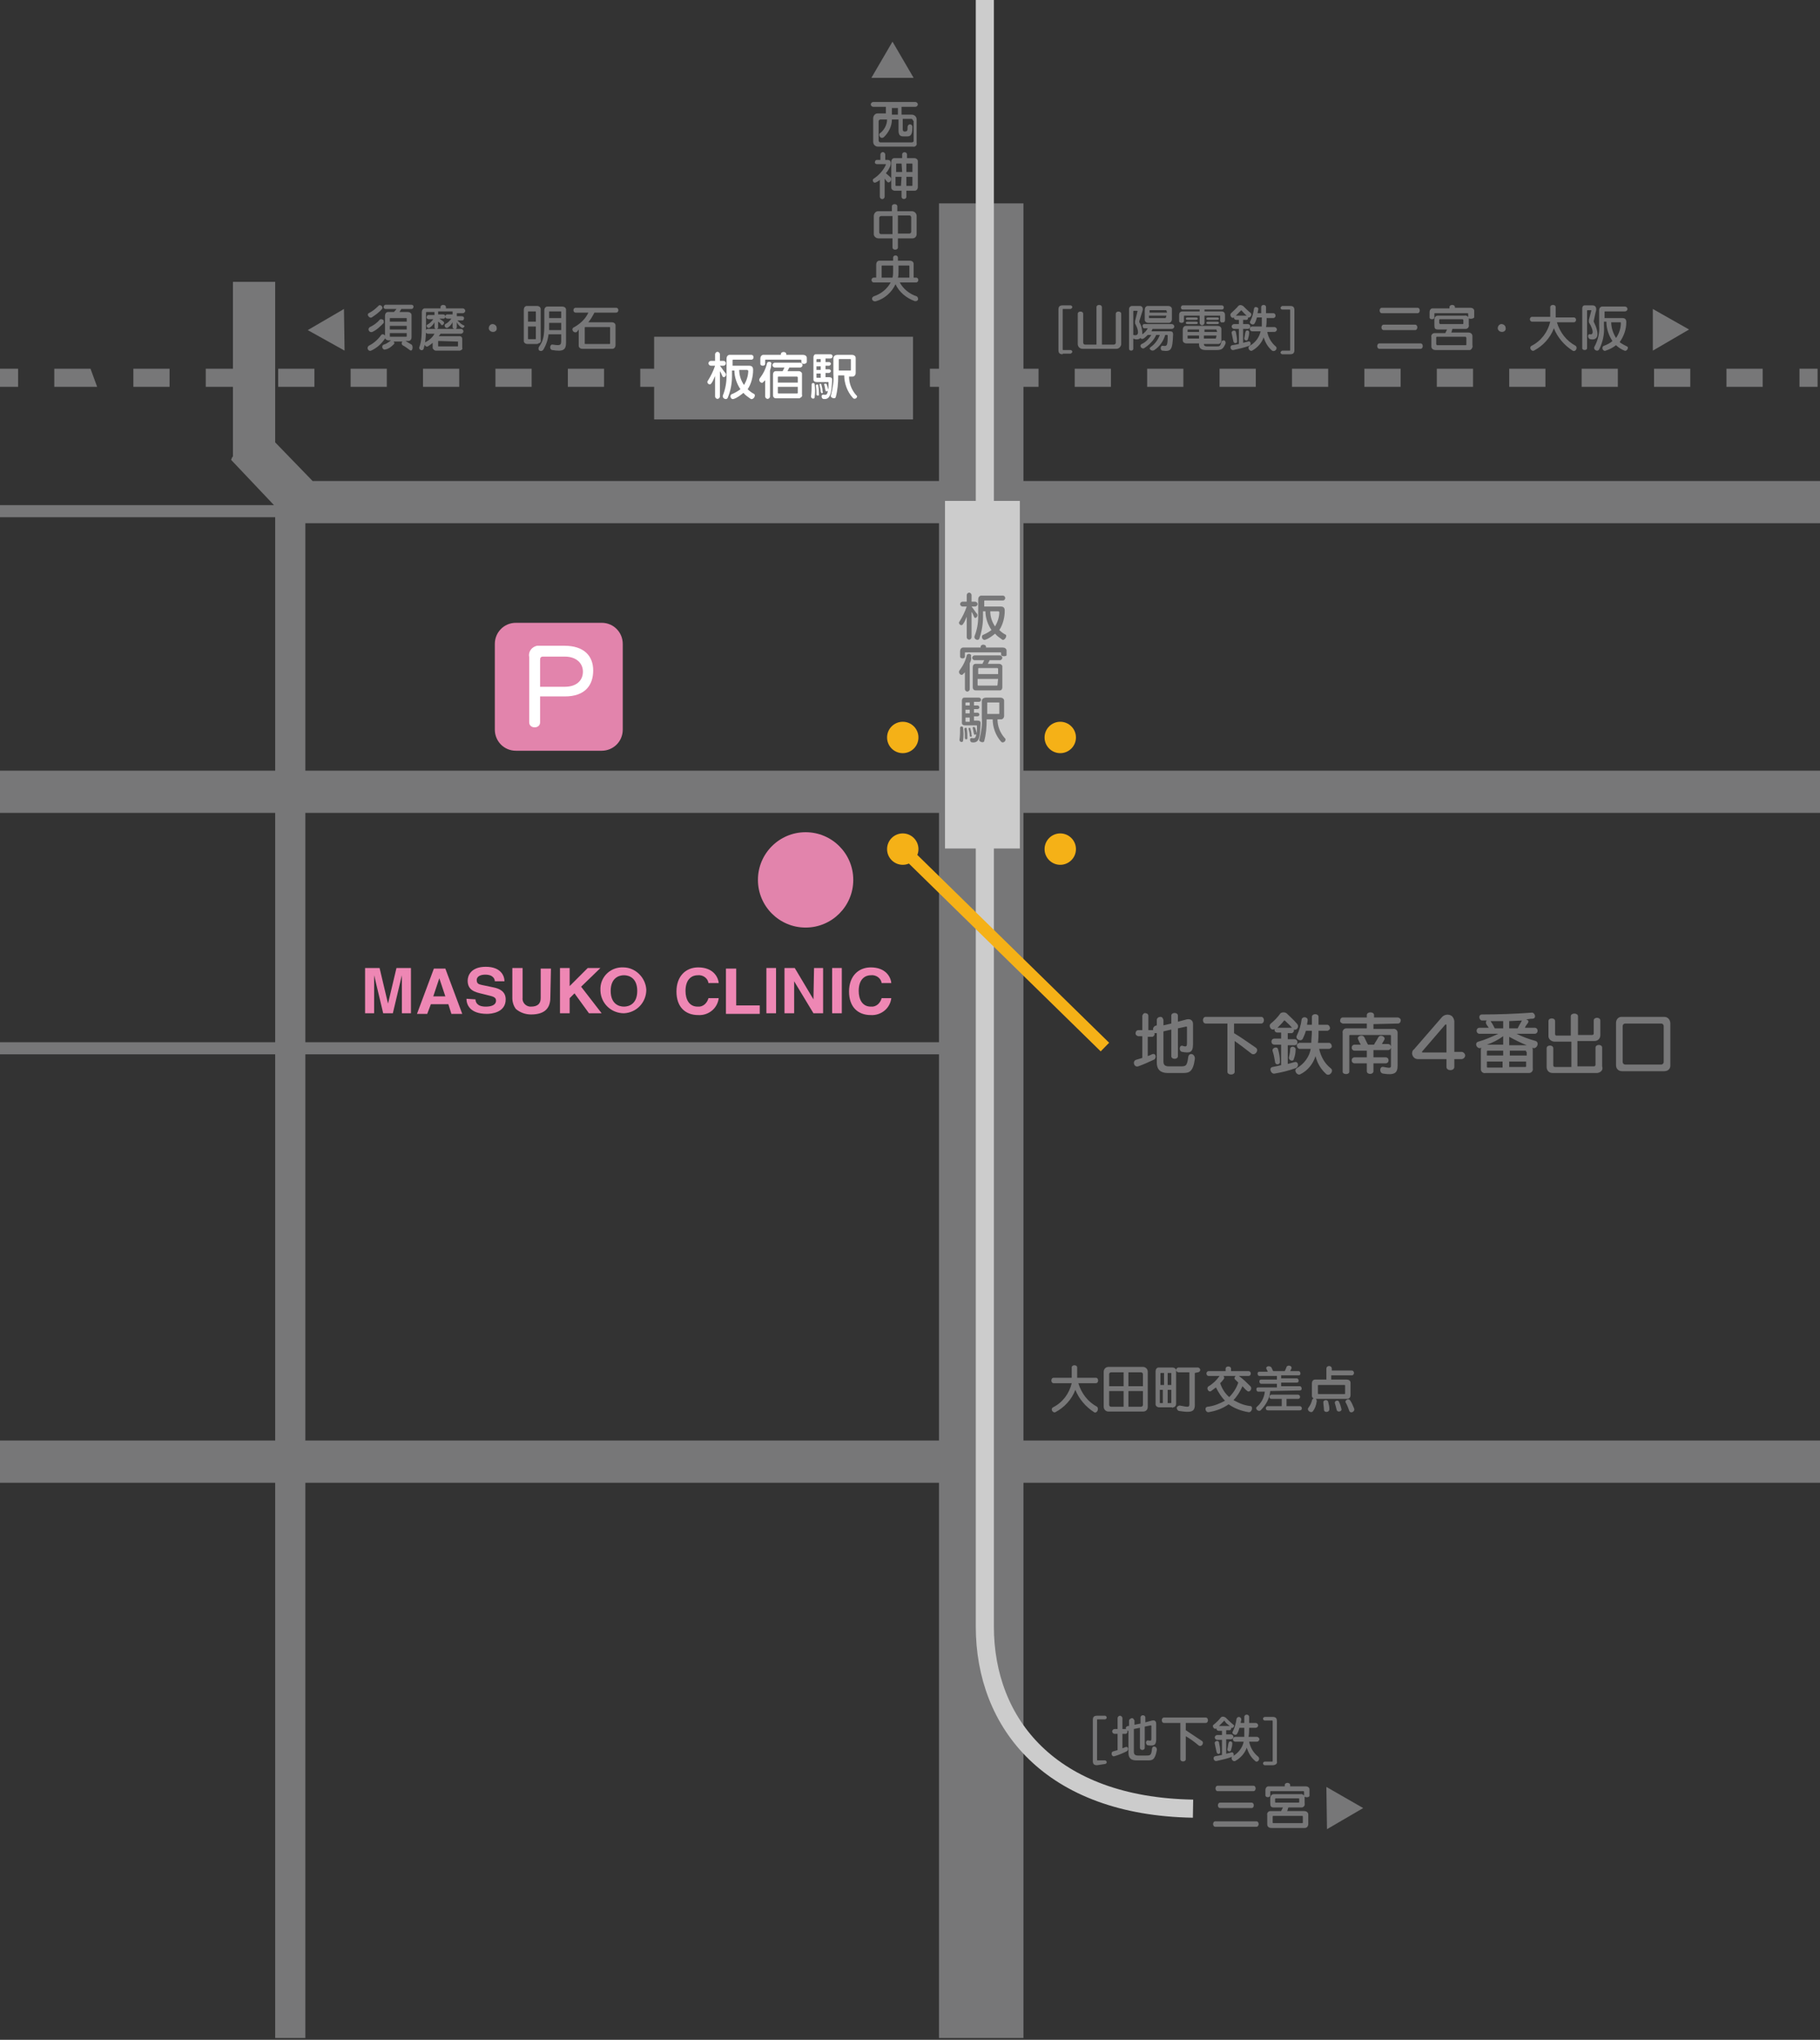 <?xml version="1.0" encoding="utf-8"?>
<!-- Generator: Adobe Illustrator 20.1.0, SVG Export Plug-In . SVG Version: 6.00 Build 0)  -->
<svg version="1.1" id="レイヤー_1" xmlns="http://www.w3.org/2000/svg" xmlns:xlink="http://www.w3.org/1999/xlink" x="0px"
	 y="0px" width="301.6px" height="338px" viewBox="0 0 301.6 338" style="enable-background:new 0 0 301.6 338;"
	 xml:space="preserve">
<rect x="0" y="0" width="301.6" height="338" fill="#333333" stroke="none"/>
<style type="text/css">
	.st0{fill:#777778;}
	.st1{fill:none;stroke:#CCCCCC;stroke-width:3;stroke-miterlimit:10;}
	.st2{fill:#CCCCCC;}
	.st3{fill:#EE87B4;}
	.st4{fill:#E284AC;}
	.st5{fill:#F5B117;}
	.st6{fill:none;stroke:#F5B117;stroke-width:2;stroke-miterlimit:10;}
	.st7{fill:#FFFFFF;}
</style>
<title>アートボード 2</title>
<path class="st0" d="M301.6,86.7v-7h-132v-46h-14v46H51.8l-6.2-6.4V46.7h-7v29h-0.1l-0.2,0.5l7.1,7.5H-0.4v2h46v42h-46v7h46v38h-46
	v2h46v64h-46v7h46v92h5v-92h105v92h14v-92h132v-7h-132v-104h132v-7h-132v-41L301.6,86.7z M50.6,238.7v-64h105v64H50.6z M155.6,172.7
	h-105v-38h105V172.7z M155.6,127.7h-105v-41h105V127.7z"/>
<rect y="61.1" class="st0" width="3" height="3"/>
<path class="st0" d="M292.1,64.1h-6v-3h6V64.1z M280.1,64.1h-6v-3h6V64.1z M268.1,64.1h-6v-3h6V64.1z M256.1,64.1h-6v-3h6V64.1z
	 M244.1,64.1h-6v-3h6V64.1z M232.1,64.1h-6v-3h6V64.1z M220.1,64.1h-6v-3h6V64.1z M208.1,64.1h-6v-3h6V64.1z M196.1,64.1h-6v-3h6
	V64.1z M184.1,64.1h-6v-3h6V64.1z M172.1,64.1h-6v-3h6V64.1z M160.1,64.1h-6v-3h6V64.1z M148.1,64.1h-6v-3h6V64.1z M136.1,64.1h-6
	v-3h6V64.1z M124.1,64.1h-6v-3h6V64.1z M112.1,64.1h-6v-3h6V64.1z M100.1,64.1h-6v-3h6V64.1z M88.1,64.1h-6v-3h6V64.1z M76.1,64.1
	h-6v-3h6V64.1z M64.1,64.1h-6v-3h6V64.1z M52.1,64.1h-6v-3h6V64.1z M40.1,64.1h-6v-3h6V64.1z M28.1,64.1h-6v-3h6V64.1z M16.1,64.1H9
	v-3h6L16.1,64.1z"/>
<rect x="298.2" y="61.1" class="st0" width="3" height="3"/>
<path class="st1" d="M163.2,0v269.5c0,16.1,10.9,29.8,34.5,30.2"/>
<rect x="156.6" y="83" class="st2" width="12.4" height="57.6"/>
<rect x="108.4" y="55.8" class="st0" width="42.9" height="13.7"/>
<path class="st0" d="M61.5,58.1c-0.5,0.2-0.8-0.5-0.4-0.8c0.8-0.4,1.5-1,2-1.7c0.3-0.5,1,0,0.7,0.5C63.2,57,62.4,57.7,61.5,58.1z
	 M61.6,52.6c-0.4,0.2-0.9-0.5-0.5-0.7c0.6-0.3,1.1-0.7,1.6-1.2c0.3-0.4,0.9,0.2,0.6,0.5C62.8,51.8,62.2,52.2,61.6,52.6z M61.7,55
	c-0.5,0.2-0.9-0.5-0.4-0.8c0.6-0.3,1.2-0.7,1.6-1.2c0.2-0.2,0.4-0.1,0.6,0c0.1,0.1,0.1,0.3,0.1,0.5C63,54.1,62.4,54.7,61.7,55z
	 M67.9,58c-0.4-0.3-0.8-0.6-1.2-0.8c-0.1-0.1-0.2-0.3-0.1-0.5c0,0,0,0,0.1-0.1h-1.5c0.2,0.1,0.2,0.4,0,0.5c0,0,0,0,0,0
	c-0.4,0.4-0.8,0.7-1.3,0.8c-0.5,0.2-0.8-0.6-0.3-0.8c0.4-0.1,0.8-0.4,1.2-0.7h-0.4c-0.3,0-0.6-0.2-0.6-0.5c0,0,0-0.1,0-0.2v-3.4
	c0-0.3,0.2-0.6,0.5-0.6c0,0,0.1,0,0.2,0h0.8c0.1-0.2,0.3-0.3,0.4-0.5h-1.8c-0.2,0-0.4-0.2-0.3-0.4c0-0.2,0.2-0.3,0.3-0.3h4.3
	c0.2,0,0.4,0.2,0.3,0.4c0,0.2-0.2,0.3-0.3,0.3h-1.7c-0.1,0.2-0.2,0.3-0.3,0.5h1.4c0.3,0,0.6,0.2,0.6,0.5c0,0,0,0.1,0,0.2v3.5
	c0,0.3-0.2,0.6-0.5,0.6c0,0-0.1,0-0.2,0h-0.3c0.3,0.2,0.7,0.4,1,0.6S68.4,58.4,67.9,58L67.9,58z M67.4,52.8c0-0.1,0-0.1-0.1-0.1
	c0,0,0,0,0,0h-2.6c-0.1,0-0.1,0-0.1,0.1c0,0,0,0,0,0v0.5h2.8V52.8z M67.4,54h-2.8v0.6h2.8L67.4,54z M67.4,55.2h-2.8v0.5
	c0,0.1,0,0.1,0.1,0.1c0,0,0,0,0,0h2.6c0.1,0,0.1,0,0.1-0.1c0,0,0,0,0,0L67.4,55.2z"/>
<path class="st0" d="M76.5,54.3c-0.3-0.2-0.6-0.5-0.8-0.9v0.8c0,0.2-0.1,0.3-0.3,0.3S75,54.4,75,54.2v-0.8c-0.2,0.4-0.5,0.7-0.8,0.9
	c-0.4,0.2-0.7-0.4-0.4-0.6c0.4-0.2,0.7-0.5,1-0.9h-0.6c-0.2,0-0.4-0.1-0.4-0.3s0.1-0.4,0.3-0.4c0,0,0.1,0,0.1,0H75v-0.5h-2.4v0.5
	h0.8c0.2,0,0.4,0.1,0.4,0.3s-0.1,0.4-0.3,0.4c0,0-0.1,0-0.1,0h-0.6c0.3,0.2,0.5,0.3,0.7,0.5c0.3,0.2-0.2,0.8-0.4,0.5
	c-0.1-0.2-0.3-0.4-0.5-0.5v0.9c0,0.2-0.1,0.3-0.3,0.3s-0.3-0.1-0.3-0.3l0,0v-0.8c-0.2,0.4-0.5,0.7-0.8,0.9c-0.3,0.2-0.7-0.3-0.4-0.5
	c0.4-0.2,0.7-0.5,1-0.9h-0.7c-0.2,0-0.4-0.1-0.4-0.3s0.1-0.4,0.3-0.4c0,0,0.1,0,0.1,0H72v-0.5h-1.3c-0.1,0-0.1,0-0.1,0.1
	c0,0,0,0,0,0v0.8c0,2.9,0,3.8-0.4,5.2c-0.2,0.5-0.9,0.1-0.7-0.3c0.4-1.1,0.4-2,0.4-4.8v-1c0-0.3,0.2-0.6,0.5-0.6c0,0,0.1,0,0.2,0H73
	v-0.2c0-0.5,0.9-0.5,0.9,0v0.2h2.8c0.2,0,0.4,0.2,0.4,0.4c0,0.2-0.2,0.4-0.4,0.4l0,0h-1v0.5h0.8c0.2,0,0.4,0.1,0.4,0.3
	s-0.1,0.4-0.3,0.4c0,0-0.1,0-0.1,0h-0.7c0.3,0.3,0.6,0.6,1,0.8C77.2,53.9,76.8,54.5,76.5,54.3z M76.2,58.1h-4
	c-0.2,0-0.4-0.2-0.5-0.4c0,0,0,0,0-0.1v-0.8c-0.2,0.2-0.5,0.4-0.8,0.6c-0.4,0.2-0.8-0.5-0.4-0.7c0.6-0.3,1.2-0.8,1.5-1.4h-1.1
	c-0.2,0-0.4-0.2-0.4-0.4s0.2-0.4,0.4-0.4l0,0h5.5c0.2,0,0.4,0.2,0.4,0.4s-0.2,0.4-0.4,0.4H73c-0.1,0.2-0.2,0.3-0.3,0.4h3.5
	c0.2,0,0.4,0.2,0.4,0.4c0,0,0,0,0,0v1.5C76.7,57.9,76.5,58,76.2,58.1C76.3,58.1,76.3,58.1,76.2,58.1z M75.9,56.6
	C75.9,56.5,75.9,56.5,75.9,56.6l-3.2-0.1c-0.1,0-0.1,0-0.1,0.1v0.7c0,0.1,0,0.1,0.1,0.1h3.1c0.1,0,0.1,0,0.1-0.1V56.6z"/>
<path class="st0" d="M81.7,55c-0.4,0-0.7-0.3-0.7-0.6c0-0.4,0.3-0.7,0.6-0.7c0.4,0,0.7,0.3,0.7,0.6c0,0,0,0,0,0
	C82.4,54.7,82.1,55,81.7,55z"/>
<path class="st0" d="M89,57h-1.6c-0.3,0-0.6-0.2-0.6-0.5c0,0,0-0.1,0-0.2v-5c0-0.3,0.2-0.6,0.5-0.6c0,0,0.1,0,0.2,0H89
	c0.3,0,0.6,0.2,0.6,0.5c0,0,0,0.1,0,0.2v4.9c0.1,0.3-0.1,0.6-0.4,0.6C89.1,57,89.1,57,89,57z M88.8,51.7c0-0.1,0-0.1-0.1-0.1
	c0,0,0,0,0,0h-1.1c-0.1,0-0.1,0-0.1,0.1c0,0,0,0,0,0v1.6h1.3L88.8,51.7z M88.8,54.1h-1.3v2c0,0.1,0,0.1,0.1,0.1c0,0,0,0,0,0h1.1
	c0.1,0,0.1,0,0.1-0.1c0,0,0,0,0,0L88.8,54.1z M91.5,58c-0.5-0.1-0.4-1,0.1-0.9c1.3,0.2,1.4,0.1,1.4-0.7v-1h-2.1
	c-0.1,0.9-0.4,1.8-0.9,2.6c-0.2,0.2-0.4,0.2-0.6,0.1c-0.2-0.1-0.2-0.4-0.1-0.6c0.8-1.1,0.9-1.9,0.9-3.9v-2.2c0-0.3,0.2-0.6,0.5-0.6
	c0,0,0.1,0,0.2,0h2.3c0.3,0,0.6,0.2,0.6,0.5c0,0,0,0.1,0,0.2v5.3C93.8,58,93.3,58.3,91.5,58z M93,53.5h-2v0.1c0,0.4,0,0.8,0,1.1h2
	V53.5z M93,51.7c0-0.1,0-0.1-0.1-0.1c0,0,0,0,0,0h-1.8c-0.1,0-0.1,0-0.1,0.1c0,0,0,0,0,0v1h2L93,51.7z"/>
<path class="st0" d="M98.5,51.8c-0.3,0.6-0.6,1.1-1,1.6h3.9c0.3,0,0.6,0.2,0.6,0.5c0,0,0,0.1,0,0.1v3.2c0,0.3-0.2,0.6-0.5,0.6
	c0,0-0.1,0-0.2,0h-4.8c-0.3,0-0.6-0.2-0.6-0.5c0,0,0-0.1,0-0.2v-2.5L95.6,55c-0.5,0.3-1-0.4-0.6-0.7c1.1-0.6,2-1.4,2.5-2.5h-2.1
	c-0.5,0-0.5-0.8,0-0.8h6.7c0.5,0,0.5,0.8,0,0.8L98.5,51.8z M101.1,54.3c0-0.1,0-0.1-0.1-0.1c0,0,0,0,0,0h-4c-0.1,0-0.1,0-0.1,0.1
	c0,0,0,0,0,0v2.6c0,0.1,0,0.1,0.1,0.1c0,0,0,0,0,0h4c0.1,0,0.1,0,0.1-0.1c0,0,0,0,0,0V54.3z"/>
<path class="st0" d="M151.3,24.3h-5.8c-0.4,0-0.8-0.3-0.8-0.8v-3.9c0-0.4,0.3-0.8,0.7-0.8c0,0,0,0,0,0h1.4c0-0.3,0-0.7,0-1.1h-2.1
	c-0.2,0-0.4-0.2-0.4-0.4c0-0.2,0.2-0.4,0.4-0.4h7c0.2,0,0.4,0.2,0.4,0.4c0,0.2-0.2,0.4-0.4,0.4l0,0h-2.3V19h1.7
	c0.4,0,0.8,0.3,0.8,0.8v3.9C152,24,151.7,24.4,151.3,24.3z M151.3,20c0-0.1-0.1-0.3-0.3-0.3l0,0h-1.4v1.7c0,0.3,0.1,0.4,0.3,0.4
	c0.5,0,0.5-0.2,0.5-0.8c0-0.2,0.2-0.4,0.4-0.4c0.2,0,0.4,0.2,0.4,0.4c0,0.9-0.1,1.6-0.8,1.6h-0.7c-0.6,0-0.8-0.3-0.8-1v-1.8h-1.1
	c0,1.1-0.5,2.1-1.3,2.9c-0.6,0.5-1-0.4-0.7-0.6c0.7-0.5,1.2-1.4,1.2-2.3h-1.1c-0.1,0-0.3,0.1-0.3,0.3c0,0,0,0,0,0v3.2
	c0,0.1,0.1,0.3,0.3,0.3l0,0h5.2c0.1,0,0.3-0.1,0.3-0.2c0,0,0,0,0,0V20z M148.8,17.9h-1c0,0.4,0,0.8,0,1.1h1V17.9z"/>
<path class="st0" d="M147,30.1c-0.2-0.2-0.3-0.4-0.4-0.5v3c0,0.2-0.2,0.4-0.4,0.4c-0.2,0-0.4-0.2-0.4-0.4v-2.8
	c-0.2,0.2-0.4,0.3-0.6,0.4c-0.2,0.1-0.4,0.1-0.5-0.1c-0.1-0.2-0.1-0.4,0.1-0.5l0,0c0.9-0.6,1.6-1.4,2-2.3c0,0,0-0.1,0-0.1h-1.5
	c-0.2,0-0.4-0.2-0.3-0.4c0-0.2,0.2-0.3,0.3-0.3h0.6v-0.9c0-0.2,0.2-0.4,0.4-0.4c0.2,0,0.4,0.2,0.4,0.4v0.9h0.4
	c0.6,0,0.6,0.6,0.4,1.1c-0.2,0.4-0.4,0.8-0.7,1.1l0.8,0.7C147.9,29.9,147.3,30.5,147,30.1z M151.4,31.6h-1.2v1c0,0.5-0.8,0.5-0.8,0
	v-1h-1.1c-0.3,0-0.6-0.2-0.6-0.5c0,0,0-0.1,0-0.2v-4.1c0-0.3,0.2-0.6,0.5-0.6c0,0,0.1,0,0.2,0h1.1v-0.6c0-0.5,0.8-0.5,0.8,0v0.6h1.2
	c0.3,0,0.6,0.2,0.6,0.5c0,0,0,0.1,0,0.2V31c0,0.3-0.2,0.6-0.5,0.6C151.5,31.6,151.4,31.6,151.4,31.6L151.4,31.6z M149.4,27.1h-0.8
	c-0.1,0-0.1,0-0.1,0.1c0,0,0,0,0,0v1.3h1L149.4,27.1z M149.4,29.3h-1v1.4c0,0.1,0,0.1,0.1,0.1c0,0,0,0,0,0h0.8L149.4,29.3z
	 M151.2,27.2c0-0.1,0-0.1-0.1-0.1c0,0,0,0,0,0h-0.9v1.4h1L151.2,27.2z M151.2,29.3h-1v1.5h0.9c0.1,0,0.1,0,0.1-0.1c0,0,0,0,0,0
	L151.2,29.3z"/>
<path class="st0" d="M151.2,39.5h-2.4v1.5c0,0.5-0.9,0.5-0.9,0v-1.5h-2.3c-0.4,0-0.8-0.3-0.8-0.7c0,0,0,0,0,0v-3
	c0-0.4,0.3-0.8,0.7-0.8c0,0,0,0,0,0h2.3v-0.8c0-0.5,0.9-0.5,0.9,0V35h2.4c0.4,0,0.8,0.3,0.8,0.8v3C151.9,39.2,151.6,39.5,151.2,39.5
	z M147.9,35.8H146c-0.1,0-0.3,0.1-0.3,0.3v0v2.4c0,0.1,0.1,0.3,0.3,0.3l0,0h1.9L147.9,35.8z M151,36c0-0.1-0.1-0.3-0.3-0.3l0,0h-1.9
	v3h1.9c0.1,0,0.3-0.1,0.3-0.3v0V36z"/>
<path class="st0" d="M151.6,49.9c-1.4-0.5-2.6-1.5-3.2-2.8c-0.6,1.3-1.8,2.4-3.2,2.8c-0.6,0.2-1-0.5-0.4-0.8
	c1.2-0.4,2.2-1.2,2.8-2.3h-2.8c-0.5,0-0.5-0.8,0-0.8h0.4v-2.2c0-0.3,0.2-0.6,0.5-0.6c0,0,0.1,0,0.2,0h2.1v-0.5c0-0.5,0.8-0.5,0.8,0
	v0.5h2c0.3,0,0.6,0.2,0.6,0.5c0,0,0,0.1,0,0.2V46h0.4c0.5,0,0.5,0.8,0,0.8h-2.7c0.6,1.1,1.6,1.9,2.8,2.3c0.2,0.1,0.3,0.4,0.2,0.6
	C152,49.9,151.8,49.9,151.6,49.9z M148,44h-1.8c-0.1,0-0.1,0-0.1,0.1c0,0,0,0,0,0V46h1.8c0.1-0.4,0.1-0.8,0.1-1.1V44z M150.7,44.1
	c0-0.1,0-0.1-0.1-0.1c0,0,0,0,0,0h-1.7v0.9c0,0.4,0,0.8-0.1,1.1h1.9V44.1z"/>
<path class="st0" d="M176.1,58.7c-0.5,0-0.7-0.2-0.7-0.7v-6.7c0-0.5,0.2-0.7,0.7-0.7h1.3c0.2,0,0.3,0.2,0.3,0.3s-0.2,0.3-0.3,0.3
	h-1.2c-0.1,0-0.1,0-0.1,0.1v6.6c0,0.1,0,0.1,0.1,0.1h1.2c0.2,0,0.3,0.2,0.3,0.3s-0.2,0.3-0.3,0.3H176.1z"/>
<path class="st0" d="M185,57.8h-5.6c-0.4,0-0.8-0.3-0.8-0.8V52c0-0.5,0.9-0.5,0.9,0v4.8c0,0.1,0.1,0.3,0.3,0.3l0,0h1.9v-6.2
	c0-0.5,0.9-0.5,0.9,0v6.2h2c0.1,0,0.3-0.1,0.3-0.3v0V52c0-0.5,0.9-0.5,0.9,0v5.1C185.7,57.5,185.4,57.8,185,57.8z"/>
<path class="st0" d="M192.6,58.1c-0.4-0.1-0.3-0.9,0.1-0.8c0.7,0.1,0.8,0,0.8-1.7c0,0,0-0.1-0.1-0.1l0,0h-0.3
	c-0.3,1-0.9,1.9-1.8,2.5c-0.4,0.3-1.1-0.2-0.6-0.5c0.7-0.5,1.2-1.2,1.5-2h-0.6c-0.4,0.9-1.1,1.6-2,2.2c-0.4,0.2-0.9-0.4-0.4-0.7
	c0.7-0.3,1.2-0.9,1.6-1.5h-0.6c-0.2,0.2-0.4,0.4-0.7,0.6c-0.2,0.1-0.4,0.1-0.5-0.1c0,0,0,0,0,0c-0.3,0.3-0.8,0.3-1.2,0.1v1.7
	c0,0.4-0.7,0.4-0.7,0v-6.6c0-0.2,0.1-0.4,0.4-0.5c0,0,0.1,0,0.1,0h1.3c0.4,0,0.6,0.4,0.4,0.9c0,0-0.4,1.3-0.5,1.6c0,0.1,0,0.1,0,0.2
	c0.4,0.6,0.5,1.3,0.5,2c0.4-0.3,0.7-0.6,0.9-1h-0.6c-0.3,0-0.4-0.7,0-0.7h4.6c0.2,0,0.4,0.2,0.4,0.4s-0.2,0.4-0.4,0.4H191
	c-0.1,0.1-0.1,0.3-0.2,0.4h3.1c0.3,0,0.5,0.1,0.5,0.5C194.3,58,194.1,58.3,192.6,58.1z M188.4,51.5h-0.5c0,0-0.1,0-0.1,0.1v3.9
	c1.1,0.3,0.9-0.8,0.3-1.9c0-0.1,0-0.2,0-0.4l0.4-1.6C188.5,51.5,188.5,51.5,188.4,51.5C188.4,51.4,188.4,51.5,188.4,51.5z
	 M193.5,53.5h-3.2c-0.3,0-0.6-0.2-0.6-0.5c0,0,0-0.1,0-0.2v-1.5c0-0.3,0.2-0.6,0.5-0.6c0,0,0.1,0,0.2,0h3.2c0.3,0,0.6,0.2,0.6,0.5
	c0,0,0,0.1,0,0.2v1.5c0,0.3-0.2,0.6-0.5,0.6C193.6,53.5,193.5,53.5,193.5,53.5z M193.3,51.5c0-0.1,0-0.1-0.1-0.1c0,0,0,0,0,0h-2.6
	c-0.1,0-0.1,0-0.1,0.1c0,0,0,0,0,0v0.3h2.9L193.3,51.5z M193.3,52.3h-2.9v0.3c0,0.1,0,0.1,0.1,0.1c0,0,0,0,0,0h2.6
	c0.1,0,0.1,0,0.1-0.1c0,0,0,0,0,0L193.3,52.3z"/>
<path class="st0" d="M202.2,53.2v-0.8c0-0.1,0-0.1-0.1-0.1c0,0,0,0,0,0h-2.5v1.2c0,0.2-0.2,0.4-0.4,0.4c-0.2,0-0.4-0.2-0.4-0.4v-1.2
	h-2.5c-0.1,0-0.1,0-0.1,0.1c0,0,0,0,0,0v0.8c0,0.4-0.8,0.4-0.8,0v-1c0-0.4,0.2-0.6,0.6-0.6h2.8v-0.3H196c-0.4,0-0.4-0.7,0-0.7h6.5
	c0.4,0,0.4,0.7,0,0.7h-2.9v0.3h2.8c0.4,0,0.6,0.2,0.6,0.6v0.9c0,0.2-0.2,0.4-0.4,0.3C202.4,53.5,202.3,53.4,202.2,53.2z M201.6,58
	h-1.8c-0.6,0-1.1-0.2-1.1-0.9v-0.2h-2.1c-0.3,0-0.6-0.2-0.6-0.5c0,0,0-0.1,0-0.2v-1.6c0-0.3,0.2-0.6,0.5-0.6c0,0,0.1,0,0.2,0h5.1
	c0.3,0,0.6,0.2,0.6,0.5c0,0,0,0.1,0,0.2v1.7c0,0.3-0.2,0.6-0.5,0.6c0,0-0.1,0-0.2,0h-2.2l0,0c0,0.3,0.2,0.4,0.5,0.4h1.6
	c0.5,0,0.6,0,0.8-0.7c0-0.2,0.2-0.3,0.4-0.3c0.2,0,0.3,0.2,0.3,0.4c0,0,0,0.1,0,0.1C202.7,57.8,202.5,58,201.6,58z M196.8,53
	c-0.4,0-0.4-0.4,0-0.4h1.4c0.4,0,0.4,0.4,0,0.4H196.8z M196.8,53.7c-0.4,0-0.4-0.4,0-0.4h1.4c0.4,0,0.4,0.4,0,0.4H196.8z
	 M198.7,54.6h-1.8c-0.1,0-0.1,0-0.1,0.1c0,0,0,0,0,0v0.3h1.9L198.7,54.6z M198.7,55.6h-1.9V56c0,0.1,0,0.1,0.1,0.1c0,0,0,0,0,0h1.8
	L198.7,55.6z M201.6,54.7c0-0.1,0-0.1-0.1-0.1c0,0,0,0,0,0h-1.9V55h2.1L201.6,54.7z M201.6,55.6h-2.1v0.5h1.9c0.1,0,0.1,0,0.1-0.1
	c0,0,0,0,0,0L201.6,55.6z M200.2,53c-0.4,0-0.4-0.4,0-0.4h1.5c0.4,0,0.4,0.4,0,0.4H200.2z M200.2,53.7c-0.4,0-0.4-0.4,0-0.4h1.5
	c0.4,0,0.4,0.4,0,0.4H200.2z"/>
<path class="st0" d="M206.8,52.6c0.1,0.2-0.1,0.4-0.2,0.4c0,0-0.1,0-0.1,0H206v0.7h0.8c0.2,0,0.4,0.2,0.4,0.4s-0.2,0.4-0.4,0.4H206
	v2.3l0.8-0.2c0.5-0.2,0.6,0.6,0.2,0.7c-0.8,0.3-1.7,0.5-2.6,0.7c-0.5,0.1-0.7-0.7-0.2-0.8s0.7-0.1,1.1-0.2v-2.5h-0.8
	c-0.2,0-0.4-0.2-0.4-0.4s0.2-0.4,0.4-0.4h0.8V53h-0.4c-0.2,0-0.4-0.1-0.4-0.3c0,0,0-0.1,0-0.1c-0.4,0.3-0.8-0.4-0.5-0.7
	c0.4-0.4,0.9-0.8,1.2-1.2c0.2-0.2,0.5-0.2,0.8,0c0.3,0.3,0.8,0.8,1.3,1.2C207.5,52.2,207.2,52.7,206.8,52.6z M204.4,56.6
	c-0.1-0.5-0.2-0.9-0.3-1.4c-0.1-0.4,0.6-0.6,0.7-0.2c0.1,0.5,0.2,1,0.2,1.5C205.1,56.9,204.5,57,204.4,56.6L204.4,56.6z M205.7,51.4
	C205.7,51.4,205.6,51.4,205.7,51.4C205.6,51.4,205.6,51.4,205.7,51.4c-0.3,0.3-0.6,0.6-0.9,0.9h1.8C206.2,52,206,51.7,205.7,51.4
	L205.7,51.4z M206.8,56.2c-0.1,0.4-0.7,0.2-0.6-0.2c0.1-0.3,0.1-0.7,0.2-1c0.1-0.4,0.7-0.3,0.6,0.2C207,55.5,206.9,55.9,206.8,56.2
	L206.8,56.2z M210.8,58.1c-0.7-0.6-1.1-1.3-1.4-2.2c-0.3,0.9-1,1.7-1.9,2.2c-0.4,0.2-0.9-0.5-0.4-0.8c0.9-0.5,1.6-1.4,1.8-2.4h-1.4
	c-0.2,0-0.4-0.2-0.4-0.4c0-0.2,0.2-0.4,0.4-0.4h1.6c0-0.5,0-1,0-1.5h-0.8c-0.1,0.3-0.2,0.7-0.4,1c-0.2,0.4-1,0-0.7-0.4
	c0.3-0.6,0.5-1.3,0.6-2c0-0.2,0.2-0.4,0.4-0.3c0.2,0,0.4,0.2,0.3,0.4c0,0.2-0.1,0.4-0.1,0.6h0.6v-1c0-0.5,0.8-0.5,0.8,0v1h1.2
	c0.5,0,0.5,0.8,0,0.8h-1.1c0,0.5,0,1-0.1,1.5h1.4c0.2,0,0.4,0.2,0.4,0.4c0,0.2-0.2,0.4-0.4,0.4H210c0.2,1,0.7,1.8,1.4,2.4
	C211.8,57.7,211.3,58.4,210.8,58.1L210.8,58.1z"/>
<path class="st0" d="M213.8,58.7h-1.3c-0.2,0-0.3-0.2-0.3-0.3s0.2-0.3,0.3-0.3h1.2c0.1,0,0.1,0,0.1-0.1v-6.6c0-0.1,0-0.1-0.1-0.1
	h-1.2c-0.2,0-0.3-0.2-0.3-0.3s0.2-0.3,0.3-0.3h1.3c0.5,0,0.7,0.2,0.7,0.7V58C214.5,58.5,214.3,58.7,213.8,58.7z"/>
<path class="st0" d="M228.6,57.8c-0.5,0-0.5-0.9,0-0.9h6.8c0.5,0,0.5,0.9,0,0.9H228.6z M229,51.9c-0.5,0-0.5-0.9,0-0.9h5.9
	c0.5,0,0.5,0.9,0,0.9H229z M229.3,54.7c-0.5,0-0.5-0.9,0-0.9h5.2c0.5,0,0.5,0.9,0,0.9H229.3z"/>
<path class="st0" d="M243.3,52.6v-0.6c0-0.1-0.1-0.1-0.1-0.1h-5.4c-0.1,0-0.1,0-0.1,0.1c0,0,0,0,0,0v0.6c0,0.4-0.8,0.4-0.8,0v-0.9
	c0-0.3,0.2-0.6,0.5-0.6c0,0,0.1,0,0.2,0h2.6v-0.2c0-0.5,0.9-0.5,0.9,0V51h2.6c0.3,0,0.6,0.2,0.6,0.5c0,0,0,0.1,0,0.2v0.9
	C244.1,52.9,243.3,52.9,243.3,52.6z M243.1,58h-5.2c-0.4,0-0.7-0.2-0.7-0.6c0-0.1,0-0.1,0-0.2v-1.3c-0.1-0.4,0.2-0.7,0.5-0.7
	c0.1,0,0.1,0,0.2,0h1.6c0.1-0.2,0.2-0.4,0.3-0.6h-1.5c-0.5,0-0.6-0.2-0.6-0.7V53c0-0.4,0.2-0.7,0.6-0.7c0.1,0,0.1,0,0.2,0h4.2
	c0.3-0.1,0.7,0.2,0.7,0.5c0,0.1,0,0.1,0,0.2v0.8c0.1,0.4-0.2,0.7-0.5,0.7c-0.1,0-0.1,0-0.2,0h-2c-0.1,0.2-0.1,0.4-0.2,0.6h2.8
	c0.4,0,0.7,0.2,0.7,0.6c0,0.1,0,0.1,0,0.2v1.3c0.1,0.3-0.1,0.7-0.4,0.8C243.3,58,243.2,58,243.1,58L243.1,58z M243,56
	c0-0.1-0.1-0.1-0.1-0.2c0,0,0,0,0,0h-4.8c-0.1,0-0.1,0.1-0.1,0.2v1c0,0.1,0.1,0.1,0.1,0.2c0,0,0,0,0,0h4.8c0.1,0,0.1-0.1,0.1-0.1
	c0,0,0,0,0,0L243,56z M242.5,53.1c0-0.1,0-0.1-0.1-0.2c0,0,0,0,0,0h-3.8c-0.1,0-0.1,0.1-0.1,0.1c0,0,0,0,0,0v0.5
	c0,0.1,0.1,0.1,0.1,0.2c0,0,0,0,0,0h3.8c0.1,0,0.1-0.1,0.1-0.1c0,0,0,0,0,0V53.1z"/>
<path class="st0" d="M248.9,55c-0.4,0-0.7-0.3-0.7-0.6c0-0.4,0.3-0.7,0.6-0.7c0.4,0,0.7,0.3,0.7,0.6c0,0,0,0,0,0
	C249.6,54.7,249.3,55,248.9,55z"/>
<path class="st0" d="M260.6,58.1c-1.4-0.9-2.5-2.2-3.1-3.7c-0.6,1.6-1.8,2.9-3.3,3.7c-0.4,0.2-0.9-0.5-0.4-0.8
	c1.6-0.8,2.7-2.3,3.1-4h-3c-0.5,0-0.5-0.8,0-0.8h3v-1.6c0-0.5,0.9-0.5,0.9,0v1.7h3c0.5,0,0.5,0.8,0,0.8H258c0.5,1.7,1.6,3.1,3.1,3.9
	C261.5,57.6,261.1,58.4,260.6,58.1z"/>
<path class="st0" d="M264.1,53.2c0,0,0,0.1,0,0.1c1,2,0.8,3.2-0.6,2.9c-0.4-0.1-0.5-0.9,0-0.8s0.7-0.5-0.2-2c0-0.1,0-0.3,0-0.4
	l0.4-1.5v-0.1h-0.6c0,0-0.1,0-0.1,0.1c0,0,0,0,0,0v6.2c0,0.4-0.8,0.4-0.8,0v-6.6c0-0.2,0.1-0.5,0.4-0.5c0,0,0.1,0,0.1,0h1.2
	c0.7,0,0.7,0.7,0.5,1.2L264.1,53.2z M269.2,58.1c-0.5-0.2-1-0.5-1.4-0.9c-0.5,0.4-1.1,0.7-1.7,0.9c-0.5,0.2-0.8-0.6-0.3-0.8
	c0.5-0.2,1-0.4,1.4-0.8c-0.6-0.9-1-2-1-3.2h-0.4V54c0.1,1.4-0.2,2.7-0.8,3.9c-0.3,0.5-1,0-0.8-0.4c0.6-1.1,0.9-2.3,0.8-3.5v-2.6
	c0-0.3,0.2-0.6,0.5-0.6c0,0,0.1,0,0.2,0h3.6c0.2,0,0.4,0.2,0.4,0.4c0,0.2-0.2,0.4-0.4,0.4H266c-0.1,0-0.1,0-0.1,0.1c0,0,0,0,0,0v1
	h2.9c0.5,0,0.7,0.2,0.7,0.7c0,1.2-0.4,2.3-1.1,3.3c0.4,0.3,0.8,0.5,1.2,0.7C270,57.5,269.6,58.3,269.2,58.1z M268.5,53.4H267
	c0,0.9,0.3,1.8,0.8,2.6c0.5-0.7,0.8-1.6,0.8-2.5C268.6,53.5,268.6,53.4,268.5,53.4z"/>
<path class="st0" d="M161.4,102.2c-0.1-0.2-0.2-0.6-0.4-0.8v4.2c0,0.2-0.2,0.4-0.4,0.4c-0.2,0-0.4-0.2-0.4-0.4v-3.4
	c-0.2,0.4-0.3,0.8-0.6,1.2c-0.3,0.5-0.9-0.1-0.6-0.4c0.5-0.8,0.9-1.6,1.2-2.5h-0.7c-0.2,0-0.4-0.2-0.4-0.4c0-0.2,0.2-0.4,0.4-0.4
	h0.7v-1.1c0-0.2,0.2-0.4,0.4-0.4c0.2,0,0.4,0.2,0.4,0.4v1.1h0.6c0.2,0,0.4,0.2,0.4,0.4c0,0.2-0.2,0.4-0.4,0.4h-0.6
	c0.4,0.5,0.7,1,0.9,1.2C162.2,102.1,161.6,102.7,161.4,102.2z M166.1,106c-0.4-0.3-0.9-0.6-1.2-1c-0.5,0.4-1,0.8-1.6,1
	c-0.5,0.2-0.8-0.6-0.4-0.8c0.5-0.2,1-0.5,1.4-0.8c-0.6-0.9-1-2-1-3.1h-0.4v0.9c0,1.2-0.2,2.4-0.6,3.6c-0.2,0.5-1,0.1-0.8-0.4
	c0.4-1,0.6-2.1,0.6-3.2v-2.9c0-0.3,0.2-0.6,0.5-0.6c0,0,0.1,0,0.2,0h3.4c0.5,0,0.5,0.8,0,0.8h-3c-0.1,0-0.1,0-0.1,0.1c0,0,0,0,0,0
	v0.9h2.7c0.5,0,0.7,0.2,0.7,0.7c0,1.1-0.3,2.3-0.9,3.2c0.3,0.3,0.7,0.6,1.1,0.8C166.9,105.5,166.4,106.2,166.1,106L166.1,106z
	 M165.4,101.3h-1.3c0,0.9,0.3,1.8,0.8,2.5c0.4-0.7,0.7-1.5,0.7-2.4C165.5,101.3,165.5,101.3,165.4,101.3z"/>
<path class="st0" d="M160.7,109.9v4.3c0,0.2-0.2,0.4-0.4,0.4c-0.2,0-0.4-0.2-0.4-0.4v-2.8c-0.1,0.1-0.2,0.2-0.3,0.3
	c-0.3,0.4-0.9-0.2-0.6-0.6c0.6-0.8,1-1.6,1.2-2.5c0.1-0.4,0.9-0.3,0.7,0.2C161,109.2,160.9,109.5,160.7,109.9z M165.9,108.5v-0.3
	c0-0.1-0.1-0.1-0.2-0.1H160c-0.1,0-0.1,0-0.1,0.1c0,0,0,0,0,0v0.6c0,0.4-0.8,0.4-0.8,0v-0.9c0-0.3,0.2-0.6,0.5-0.6c0,0,0.1,0,0.2,0
	h2.7v-0.1c0-0.5,0.9-0.5,0.9,0v0.1h2.8c0.3,0,0.6,0.2,0.6,0.5c0,0,0,0.1,0,0.2v0.6C166.7,108.8,165.9,108.8,165.9,108.5z
	 M165.6,114.4h-3.9c-0.3,0-0.5-0.2-0.5-0.5v-3.3c0-0.3,0.1-0.6,0.5-0.6h1.1c0.1-0.2,0.2-0.4,0.3-0.6h-1.6c-0.2,0-0.4-0.2-0.4-0.4
	c0-0.2,0.2-0.4,0.4-0.4h4.2c0.2,0,0.4,0.2,0.4,0.4c0,0.2-0.2,0.4-0.4,0.4H164c-0.1,0.2-0.2,0.4-0.3,0.6h1.9c0.2,0,0.5,0.2,0.5,0.4
	c0,0,0,0.1,0,0.1v3.4c0,0.2-0.1,0.5-0.4,0.5C165.7,114.4,165.7,114.4,165.6,114.4z M165.4,110.8
	C165.4,110.8,165.3,110.7,165.4,110.8c-0.1-0.1-0.1-0.1-0.1-0.1h-3.1c0,0-0.1,0-0.1,0.1c0,0,0,0,0,0v0.9h3.3L165.4,110.8z
	 M165.4,112.5H162v1c0,0,0,0.1,0.1,0.1c0,0,0,0,0,0h3.1c0,0,0.1,0,0.1-0.1c0,0,0,0,0,0L165.4,112.5z"/>
<path class="st0" d="M159.6,122.7c0,0.4-0.6,0.3-0.6-0.1c0.1-0.7,0.1-1.4,0.1-2c0-0.3,0.5-0.3,0.5,0
	C159.7,121.3,159.7,122,159.6,122.7z M161,123c-0.3-0.1-0.4-0.8,0.1-0.7s0.6-0.1,0.7-0.7c-0.1,0.2-0.4,0.2-0.4,0
	c-0.1-0.3-0.1-0.6-0.2-0.9c-0.1-0.3,0.3-0.3,0.4-0.1c0.1,0.3,0.2,0.6,0.3,0.9c0-0.3,0-0.8,0-1.2c0-0.1,0-0.1-0.1-0.1h-1.9
	c-0.2,0-0.5-0.1-0.5-0.4c0,0,0-0.1,0-0.1v-3.6c0-0.2,0.1-0.5,0.4-0.5c0,0,0.1,0,0.1,0h2.3c0.5,0,0.5,0.7,0,0.7h-0.8v0.6h0.6
	c0.2,0,0.3,0.2,0.3,0.3c0,0.2-0.2,0.3-0.3,0.3h-0.6v0.6h0.6c0.2,0,0.3,0.2,0.3,0.3c0,0.2-0.2,0.3-0.3,0.3h-0.6v0.7h0.6
	c0.3,0,0.5,0.1,0.5,0.4c0,0,0,0.1,0,0.1C162.4,122.2,162.3,123.2,161,123z M159.9,122.3c0-0.5,0-1-0.1-1.5c0-0.2,0.4-0.3,0.4-0.1
	c0.1,0.5,0.1,1,0.1,1.5C160.4,122.6,159.9,122.6,159.9,122.3L159.9,122.3z M160.7,116.4h-0.6c0,0-0.1,0-0.1,0.1c0,0,0,0,0,0v0.4h0.7
	V116.4z M160.7,117.6H160v0.6h0.7L160.7,117.6z M160.7,118.9H160v0.6c0,0.1,0,0.1,0.1,0.1h0.6L160.7,118.9z M160.7,121.9
	c0-0.4-0.1-0.7-0.2-1.1c0-0.1,0-0.2,0.1-0.2s0.2,0,0.2,0.1l0,0c0.1,0.4,0.2,0.7,0.2,1.1C161.2,122.1,160.7,122.2,160.7,121.9
	L160.7,121.9z M165.9,122.9c-0.9-1-1.4-2.4-1.4-3.7h-1v0.1c0,1.2-0.1,2.4-0.4,3.5c-0.1,0.4-1,0.1-0.8-0.3c0.3-1.2,0.5-2.4,0.4-3.6
	v-2.7c0-0.4,0.3-0.6,0.7-0.6h2.4c0.3,0,0.6,0.2,0.6,0.5c0,0,0,0.1,0,0.2v2.3c0,0.3-0.2,0.6-0.5,0.6c0,0-0.1,0-0.2,0h-0.4
	c0,1.1,0.4,2.2,1.2,3.1C166.9,122.6,166.3,123.3,165.9,122.9L165.9,122.9z M165.6,116.5c0-0.1,0-0.1-0.1-0.1c0,0,0,0,0,0h-1.8
	c-0.1,0-0.1,0-0.1,0.1c0,0,0,0,0,0v1.8h1.9c0.1,0,0.1,0,0.1-0.1c0,0,0,0,0,0L165.6,116.5z"/>
<path class="st0" d="M196,177.8h-2.5c-1.2,0-1.8-0.6-1.8-1.7v-4.9h-0.2c-0.1,0-0.1,0-0.2,0c0.1,0.3-0.1,0.5-0.3,0.6c0,0-0.1,0-0.1,0
	h-0.7v3.2c0.3-0.1,0.5-0.2,0.7-0.3c0.7-0.3,0.8,0.7,0.3,0.9c-0.9,0.4-1.7,0.8-2.6,1.1c-0.7,0.2-1-0.9-0.3-1.1l1-0.3v-3.6h-0.7
	c-0.3-0.1-0.5-0.3-0.4-0.6c0-0.2,0.2-0.4,0.4-0.4h0.7v-2.4c0.1-0.3,0.3-0.5,0.6-0.4c0.2,0,0.4,0.2,0.4,0.4v2.4h0.7h0.1
	c-0.1-0.3,0.1-0.6,0.3-0.7c0,0,0,0,0,0c0.1,0,0.2-0.1,0.3-0.1V169c0-0.3,0.3-0.5,0.6-0.5c0.3,0,0.4,0.2,0.5,0.5v0.9l1.3-0.3v-1.3
	c0-0.6,1.1-0.6,1.1,0v1l1.5-0.4c0.6-0.1,1,0.2,1,0.8v3.3c0,1.5-0.6,1.5-1.8,1.3c-0.6-0.1-0.5-1.2,0.1-1s0.7,0.1,0.7-0.5v-2.6
	c0,0,0-0.1-0.1-0.1c0,0,0,0,0,0l-1.4,0.3v4.6c0,0.6-1.1,0.6-1.1,0v-4.4l-1.3,0.3v5c0,0.5,0.2,0.8,0.9,0.8h1.8c1,0,1.2,0,1.4-1.5
	c0.1-0.9,1.2-0.6,1.1,0.3C197.7,177.7,197,177.8,196,177.8z"/>
<path class="st0" d="M204.5,169.6v1.6c1.2,0.7,2.4,1.6,3.6,2.4c0.6,0.4-0.1,1.4-0.7,1c-0.9-0.7-1.8-1.4-2.8-2.1v5.1
	c0,0.6-1.2,0.6-1.2,0v-8h-3.6c-0.6,0-0.6-1.1,0-1.1h9.2c0.6,0,0.6,1.1,0,1.1L204.5,169.6z"/>
<path class="st0" d="M214.4,170.6c0.1,0.3-0.1,0.5-0.3,0.6c0,0-0.1,0-0.1,0h-0.6v1h1.1c0.3,0,0.5,0.2,0.5,0.5s-0.2,0.5-0.5,0.5h-1.1
	v3.1c0.4-0.1,0.7-0.2,1.1-0.3c0.7-0.2,0.8,0.8,0.2,1c-1.1,0.4-2.3,0.7-3.5,0.9c-0.6,0.1-1-1-0.3-1.1c0.5-0.1,1-0.2,1.4-0.3v-3.4
	h-1.1c-0.3,0-0.5-0.2-0.5-0.5s0.2-0.5,0.5-0.5h1.1v-1h-0.6c-0.3,0-0.5-0.2-0.5-0.5c0,0,0-0.1,0-0.1c-0.5,0.4-1.1-0.5-0.6-0.9
	c0.6-0.5,1.1-1,1.6-1.7c0.3-0.2,0.7-0.2,1,0c0.4,0.4,1.1,1,1.7,1.7C215.4,170.1,214.9,170.8,214.4,170.6z M211.3,176
	c-0.1-0.6-0.2-1.2-0.4-1.8c-0.2-0.6,0.8-0.9,0.9-0.3c0.2,0.7,0.3,1.3,0.3,2C212.2,176.4,211.4,176.6,211.3,176z M212.9,169.1
	C212.9,169,212.9,169,212.9,169.1c-0.1,0-0.1,0-0.1,0c-0.3,0.4-0.7,0.8-1.1,1.2h2.4C213.7,169.8,213.3,169.5,212.9,169.1
	L212.9,169.1z M214.4,175.5c-0.1,0.5-0.9,0.2-0.8-0.3c0.1-0.5,0.2-0.9,0.2-1.4c0.1-0.6,1-0.4,0.9,0.2
	C214.7,174.4,214.6,175,214.4,175.5L214.4,175.5z M219.8,178c-0.9-0.8-1.5-1.8-1.8-3c-0.4,1.3-1.3,2.4-2.5,3c-0.5,0.3-1.2-0.6-0.6-1
	c1.2-0.7,2.1-1.9,2.3-3.2h-1.9c-0.3-0.1-0.4-0.4-0.4-0.6c0-0.2,0.2-0.3,0.4-0.4h2c0-0.6,0.1-1.3,0.1-2h-1c-0.1,0.4-0.3,0.9-0.5,1.3
	c-0.3,0.6-1.3,0.1-1-0.5c0.4-0.8,0.7-1.8,0.8-2.7c0.1-0.3,0.4-0.4,0.7-0.3c0.2,0.1,0.3,0.2,0.3,0.4c0,0.3-0.1,0.5-0.1,0.8h0.8v-1.3
	c0-0.6,1.1-0.6,1.1,0v1.3h1.5c0.3,0.1,0.4,0.4,0.4,0.6c0,0.2-0.2,0.3-0.4,0.4h-1.5c0,0.7,0,1.4-0.1,2h1.9c0.3,0.1,0.4,0.4,0.4,0.6
	c0,0.2-0.2,0.3-0.4,0.4h-1.7c0.3,1.3,0.9,2.4,1.9,3.2C221.1,177.4,220.4,178.4,219.8,178L219.8,178z"/>
<path class="st0" d="M227.6,169.7v0.8h3.2c0.4-0.1,0.8,0.2,0.8,0.6c0,0.1,0,0.1,0,0.2v5.3c0,1.2-0.5,1.6-2.4,1.3
	c-0.7-0.1-0.6-1.3,0.1-1.1c1,0.2,1.2,0.2,1.2-0.2v-4.9c0-0.1,0-0.2-0.1-0.2c0,0,0,0,0,0h-6.6c-0.1,0-0.2,0-0.2,0.1c0,0,0,0,0,0v6
	c0,0.5-1.1,0.5-1.1,0v-6.4c-0.1-0.4,0.2-0.8,0.6-0.8c0.1,0,0.1,0,0.2,0h3.2v-0.8h-4c-0.3-0.1-0.5-0.3-0.4-0.6c0-0.2,0.2-0.4,0.4-0.4
	h4v-0.4c0-0.6,1.2-0.6,1.2,0v0.4h4c0.3,0.1,0.5,0.3,0.4,0.6c0,0.2-0.2,0.4-0.4,0.4L227.6,169.7z M227.6,174.1v1.1h2
	c0.3,0,0.5,0.2,0.5,0.5s-0.2,0.5-0.5,0.5h-2v1.3c0,0.6-1.1,0.6-1.1,0v-1.3h-2c-0.3,0-0.5-0.2-0.5-0.5s0.2-0.5,0.5-0.5h2v-1.1h-2
	c-0.3,0-0.5-0.2-0.5-0.5s0.2-0.5,0.5-0.5h1c-0.1-0.2-0.3-0.5-0.4-0.8c-0.4-0.6,0.7-1,1-0.4s0.4,0.9,0.6,1.2h1
	c0.2-0.4,0.5-0.8,0.7-1.2c0.3-0.6,1.3-0.1,1,0.4c-0.1,0.2-0.3,0.5-0.4,0.7h1c0.3,0,0.5,0.2,0.5,0.5s-0.2,0.5-0.5,0.5H227.6z"/>
<path class="st0" d="M241,175.5v1.3c0,0.7-1.3,0.7-1.3,0v-1.3H235c-0.5,0-0.9-0.3-1-0.9c0-0.3,0.1-0.6,0.3-0.7l4.6-5.3
	c0.4-0.5,1.1-0.6,1.6-0.3c0.3,0.2,0.5,0.6,0.5,1v5h1.2c0.3,0,0.6,0.3,0.6,0.6s-0.3,0.6-0.6,0.6H241z M239.7,169.9
	c0-0.2-0.2-0.2-0.3,0l-3.7,4.3c-0.1,0.1-0.1,0.2,0.1,0.2h3.9V169.9z"/>
<path class="st0" d="M253.9,173.6c0.1,0.1,0.1,0.3,0.1,0.4v3c0.1,0.4-0.2,0.8-0.6,0.8c-0.1,0-0.1,0-0.2,0h-7
	c-0.4,0.1-0.8-0.2-0.8-0.6c0-0.1,0-0.1,0-0.2v-3c0-0.1,0-0.3,0.1-0.4c-0.7,0.4-1.3-0.8-0.5-1c1.1-0.3,2.2-0.8,3.3-1.3h-3.1
	c-0.3,0-0.5-0.2-0.5-0.5s0.2-0.5,0.5-0.5h1.5c-0.1-0.2-0.3-0.4-0.4-0.6c-0.1-0.2-0.1-0.5,0.1-0.6c0,0,0,0,0,0c-0.3,0-0.6,0-0.8,0
	c-0.5,0-0.7-1,0-1c2.7,0,5.5-0.1,8.2-0.3c0.5-0.1,0.9,0.9,0.2,1c-0.4,0-0.8,0.1-1.1,0.1c0.3,0.1,0.5,0.3,0.3,0.6s-0.4,0.5-0.5,0.8
	h1.6c0.3,0,0.5,0.2,0.5,0.5s-0.2,0.5-0.5,0.5h-3c1,0.5,2.1,0.9,3.2,1.2C255.2,172.8,254.6,174,253.9,173.6z M249.1,171.7
	c-0.8,0.6-1.8,1.1-2.7,1.4h2.7V171.7z M249.1,174.1h-2.5c-0.1,0-0.2,0-0.2,0.1c0,0,0,0,0,0v0.7h2.7V174.1z M249.1,175.9h-2.7v0.8
	c0,0.1,0,0.2,0.1,0.2c0,0,0,0,0,0h2.5V175.9z M249.1,169.2h-2.1c0.3,0.4,0.5,0.8,0.7,1.2h1.4V169.2z M250.1,169.2v1.2h1.4
	c0.2-0.4,0.4-0.8,0.6-1.1c0-0.1,0.1-0.2,0.2-0.2L250.1,169.2z M250.1,171.8v1.4h2.9C252,172.8,251,172.3,250.1,171.8L250.1,171.8z
	 M252.9,174.3c0-0.1,0-0.2-0.1-0.2c0,0,0,0,0,0h-2.6v0.8h2.8V174.3z M252.9,175.9h-2.8v0.9h2.6c0.1,0,0.2,0,0.2-0.1c0,0,0,0,0,0
	V175.9z"/>
<path class="st0" d="M264.7,177.8h-7.4c-0.6,0-1-0.4-1-1v-3.1c0-0.6,1.1-0.6,1.1,0v2.8c0,0.2,0.1,0.3,0.3,0.3h2.7v-4.2h-2.8
	c-0.5,0-1-0.4-1-0.9c0,0,0-0.1,0-0.1v-2.4c0-0.6,1.1-0.6,1.1,0v2.1c0,0.2,0.1,0.3,0.2,0.3c0,0,0.1,0,0.1,0h2.3v-3.2
	c0-0.6,1.2-0.6,1.2,0v3.1h2.3c0.2,0,0.3-0.1,0.3-0.2c0,0,0,0,0-0.1v-2.1c0-0.6,1.1-0.6,1.1,0v2.4c0,0.6-0.4,1-1,1h-2.8v4.2h2.7
	c0.2,0,0.3-0.1,0.3-0.3c0,0,0,0,0-0.1v-2.7c0-0.6,1.1-0.6,1.1,0v3.1C265.7,177.3,265.3,177.7,264.7,177.8
	C264.7,177.8,264.7,177.8,264.7,177.8z"/>
<path class="st0" d="M275.8,177.5h-7c-0.6,0-1-0.4-1-1v-7c0-0.6,0.4-1,0.9-1c0,0,0,0,0.1,0h7c0.6,0,1,0.5,1,1.1v7
	C276.8,177.1,276.4,177.5,275.8,177.5z M275.7,170c0-0.2-0.2-0.4-0.4-0.4h-6c-0.2,0-0.4,0.2-0.4,0.4v6c0,0.2,0.2,0.4,0.4,0.4h6
	c0.2,0,0.4-0.2,0.4-0.4V170z"/>
<path class="st0" d="M181.3,234c-1.4-0.9-2.5-2.2-3.1-3.7c-0.6,1.6-1.8,2.9-3.3,3.7c-0.4,0.2-0.9-0.5-0.4-0.8c1.6-0.8,2.7-2.3,3.1-4
	h-3c-0.5,0-0.5-0.9,0-0.9h3v-1.7c0-0.5,0.9-0.5,0.9,0v1.7h3.1c0.5,0,0.5,0.9,0,0.9h-2.9c0.5,1.7,1.6,3.1,3.1,3.9
	C182.2,233.5,181.7,234.3,181.3,234z"/>
<path class="st0" d="M189.4,233.9h-5.7c-0.4,0-0.8-0.3-0.8-0.8v-5.8c0-0.4,0.3-0.8,0.8-0.8h5.7c0.4,0,0.8,0.3,0.8,0.8v5.8
	C190.2,233.6,189.9,233.9,189.4,233.9C189.4,233.9,189.4,233.9,189.4,233.9z M186.2,227.4h-2.1c-0.1,0-0.3,0.1-0.3,0.3c0,0,0,0,0,0
	v2h2.4V227.4z M186.2,230.5h-2.4v2.3c0,0.1,0.1,0.3,0.3,0.3c0,0,0,0,0,0h2.1V230.5z M189.4,227.7c0-0.1-0.1-0.3-0.3-0.3c0,0,0,0,0,0
	H187v2.3h2.4L189.4,227.7z M189.4,230.5H187v2.6h2.1c0.1,0,0.3-0.1,0.3-0.3c0,0,0,0,0,0L189.4,230.5z"/>
<path class="st0" d="M194.2,233.2h-2.1c-0.3,0-0.6-0.2-0.6-0.5c0,0,0-0.1,0-0.2v-5.3c0-0.3,0.2-0.6,0.5-0.6c0,0,0.1,0,0.2,0h2.1
	c0.3,0,0.6,0.2,0.6,0.5c0,0,0,0.1,0,0.2v5.3c0,0.3-0.2,0.6-0.5,0.6C194.3,233.3,194.3,233.3,194.2,233.2z M192.8,227.5h-0.4
	c-0.1,0-0.1,0-0.1,0.1c0,0,0,0,0,0v1.9h0.6V227.5z M192.8,230.3h-0.6v2.1c0,0.1,0,0.1,0.1,0.1c0,0,0,0,0,0h0.4V230.3z M194.1,227.6
	c0-0.1,0-0.1-0.1-0.1c0,0,0,0,0,0h-0.5v2h0.6L194.1,227.6z M194.1,230.3h-0.6v2.2h0.5c0.1,0,0.1,0,0.1-0.1c0,0,0,0,0,0L194.1,230.3z
	 M198,227.5v5.3c0,1.2-0.7,1.3-2.6,1c-0.2,0-0.4-0.3-0.4-0.5c0-0.2,0.3-0.4,0.5-0.4c1.5,0.3,1.6,0.3,1.6-0.3v-5.2h-1.8
	c-0.2,0-0.4-0.2-0.4-0.4s0.2-0.4,0.4-0.4h3.2c0.2,0,0.4,0.2,0.4,0.4s-0.2,0.4-0.4,0.4L198,227.5z"/>
<path class="st0" d="M206.9,234c-1.2-0.2-2.3-0.6-3.3-1.3c-1,0.7-2.1,1.1-3.3,1.3c-0.5,0.1-0.8-0.8-0.2-0.9c1-0.1,2-0.5,2.9-1
	c-0.6-0.6-1.1-1.4-1.5-2.2c-0.3,0.2-0.5,0.4-0.8,0.6c-0.4,0.3-0.9-0.5-0.4-0.8c0.7-0.4,1.3-1,1.8-1.7c0.3-0.4,1,0.1,0.7,0.5
	c-0.2,0.3-0.4,0.5-0.6,0.7c0.3,0.9,0.8,1.7,1.5,2.3c0.7-0.7,1.2-1.5,1.5-2.4l-0.5-0.5c-0.4-0.3,0.2-0.9,0.6-0.6
	c0.7,0.5,1.3,1.1,1.9,1.7c0.4,0.4-0.1,1.1-0.5,0.8s-0.5-0.5-0.8-0.8c-0.4,0.9-0.9,1.7-1.5,2.3c0.9,0.5,1.8,0.9,2.9,1
	C207.7,233.2,207.4,234.1,206.9,234z M200.3,228c-0.5,0-0.5-0.8,0-0.8h2.8v-0.4c0-0.5,0.9-0.5,0.9,0v0.4h2.9c0.5,0,0.5,0.8,0,0.8
	H200.3z"/>
<path class="st0" d="M210.5,230.5c-0.1,1.2-0.7,2.3-1.6,3.2c-0.4,0.3-1-0.3-0.6-0.6c0.7-0.6,1.2-1.5,1.3-2.5h-1.1
	c-0.2,0-0.3-0.2-0.3-0.4c0-0.2,0.1-0.3,0.3-0.3h3.1v-0.6h-2.6c-0.2,0-0.3-0.2-0.3-0.4c0-0.2,0.1-0.3,0.3-0.3h2.6V228h-2.9
	c-0.2,0-0.3-0.2-0.3-0.4c0-0.2,0.1-0.3,0.3-0.3h1.4l-0.2-0.4c-0.3-0.5,0.5-0.7,0.8-0.3c0.1,0.2,0.2,0.5,0.3,0.6h1.9
	c0.1-0.2,0.2-0.4,0.3-0.7c0.2-0.4,1-0.2,0.8,0.3l-0.2,0.4h1.4c0.2,0,0.3,0.2,0.3,0.4c0,0.2-0.1,0.3-0.3,0.3h-2.9v0.5h2.6
	c0.2,0,0.3,0.2,0.3,0.4c0,0.2-0.1,0.3-0.3,0.3h-2.6v0.6h3.1c0.2,0,0.3,0.2,0.3,0.4c0,0.2-0.1,0.3-0.3,0.3L210.5,230.5z M210.1,233.7
	c-0.5,0-0.4-0.7,0-0.7h2.3v-1.2h-1.7c-0.5,0-0.4-0.7,0-0.7h4.4c0.4,0,0.5,0.7,0,0.7h-1.9v1.2h2.2c0.4,0,0.5,0.7,0,0.7L210.1,233.7z"
	/>
<path class="st0" d="M217.6,233.8c-0.3,0.5-1.1-0.1-0.8-0.5c0.3-0.4,0.5-0.8,0.6-1.2c0-0.2,0.2-0.4,0.4-0.4c0.2,0,0.4,0.2,0.4,0.4
	c0,0,0,0.1,0,0.1C218.1,232.9,217.9,233.4,217.6,233.8z M220.6,227.9v0.7h2.6c0.3,0,0.6,0.2,0.6,0.5c0,0,0,0.1,0,0.2v1.9
	c0,0.3-0.2,0.6-0.5,0.6c0,0-0.1,0-0.2,0H218c-0.3,0-0.6-0.2-0.6-0.5c0,0,0-0.1,0-0.2v-1.9c0-0.3,0.2-0.6,0.5-0.6c0,0,0.1,0,0.2,0
	h1.7v-1.8c0-0.6,0.9-0.6,0.9,0v0.3h3.3c0.5,0,0.5,0.8,0,0.8L220.6,227.9z M222.9,229.6c0-0.1,0-0.1-0.1-0.1c0,0,0,0,0,0h-4.3
	c-0.1,0-0.1,0-0.1,0.1c0,0,0,0,0,0v1.3c0,0.1,0,0.1,0.1,0.1c0,0,0,0,0,0h4.3c0.1,0,0.1,0,0.1-0.1c0,0,0,0,0,0V229.6z M219.4,233.6
	c0-0.4-0.1-0.8-0.1-1.2c-0.1-0.4,0.7-0.6,0.8-0.1c0.1,0.4,0.2,0.8,0.2,1.2C220.3,234.1,219.4,234.1,219.4,233.6L219.4,233.6z
	 M221.5,233.6c-0.1-0.4-0.2-0.8-0.3-1.1c-0.1-0.4,0.6-0.6,0.7-0.2c0.2,0.4,0.3,0.8,0.4,1.2C222.4,233.9,221.6,234.1,221.5,233.6
	L221.5,233.6z M223.6,233.8c-0.2-0.5-0.3-0.9-0.6-1.4c-0.2-0.4,0.5-0.7,0.7-0.4c0.3,0.4,0.5,0.9,0.7,1.4
	C224.6,233.9,223.8,234.3,223.6,233.8L223.6,233.8z"/>
<path class="st0" d="M181.8,292.5c-0.5,0-0.7-0.2-0.7-0.7V285c0-0.5,0.2-0.7,0.7-0.7h1.3c0.2,0,0.3,0.2,0.3,0.3
	c0,0.2-0.2,0.3-0.3,0.3h-1.2c-0.1,0-0.1,0-0.1,0.1v6.6c0,0.1,0,0.1,0.1,0.1h1.2c0.2,0,0.3,0.2,0.3,0.3c0,0.2-0.2,0.3-0.3,0.3
	L181.8,292.5z"/>
<path class="st0" d="M190.2,291.7h-1.9c-0.9,0-1.3-0.4-1.3-1.3v-3.6h-0.1h-0.1c0.1,0.2,0,0.4-0.2,0.5c0,0-0.1,0-0.1,0h-0.5v2.4
	l0.5-0.2c0.5-0.2,0.6,0.5,0.2,0.7c-0.6,0.3-1.3,0.6-2,0.8c-0.5,0.2-0.7-0.7-0.2-0.8l0.7-0.2v-2.7h-0.5c-0.2,0-0.4-0.2-0.4-0.4
	c0-0.2,0.2-0.4,0.4-0.4h0.5v-1.8c0-0.2,0.2-0.4,0.4-0.4c0.2,0,0.4,0.2,0.4,0.4v1.8h0.5h0.1c-0.1-0.2,0-0.4,0.3-0.5c0,0,0,0,0,0
	l0.2,0v-0.9c0-0.2,0.3-0.4,0.5-0.4c0.2,0,0.3,0.2,0.4,0.4v0.7l1-0.2v-1c0-0.5,0.8-0.5,0.8,0v0.8l1.1-0.3c0.5-0.1,0.7,0.1,0.7,0.6
	v2.5c0,1.1-0.5,1.1-1.4,1c-0.4-0.1-0.4-0.9,0.1-0.8s0.5,0,0.5-0.4v-2c0,0,0-0.1-0.1-0.1c0,0,0,0,0,0l-1,0.2v3.5c0,0.5-0.8,0.5-0.8,0
	v-3.3l-1,0.2v3.8c0,0.4,0.2,0.6,0.7,0.6h1.3c0.7,0,0.9,0,1-1.1c0.1-0.7,0.9-0.4,0.8,0.2C191.4,291.7,190.9,291.7,190.2,291.7z"/>
<path class="st0" d="M196.5,285.5v1.2c0.9,0.6,1.8,1.2,2.7,1.8c0.4,0.3-0.1,1.1-0.6,0.7c-0.7-0.6-1.4-1.1-2.1-1.5v3.8
	c0,0.5-0.9,0.5-0.9,0v-6h-2.7c-0.5,0-0.5-0.9,0-0.9h6.9c0.5,0,0.5,0.9,0,0.9L196.5,285.5z"/>
<path class="st0" d="M204,286.3c0.1,0.2-0.1,0.4-0.2,0.4c0,0-0.1,0-0.1,0h-0.5v0.7h0.8c0.2,0,0.4,0.2,0.4,0.4c0,0.2-0.2,0.4-0.4,0.4
	h-0.8v2.4l0.8-0.2c0.5-0.2,0.6,0.6,0.2,0.7c-0.8,0.3-1.7,0.5-2.6,0.7c-0.5,0.1-0.7-0.7-0.2-0.8s0.7-0.1,1.1-0.2v-2.5h-0.8
	c-0.2,0-0.4-0.2-0.4-0.4c0-0.2,0.2-0.4,0.4-0.4l0,0h0.8v-0.7H202c-0.2,0-0.4-0.1-0.4-0.3c0,0,0-0.1,0-0.1c-0.4,0.3-0.8-0.4-0.5-0.6
	c0.5-0.4,0.9-0.8,1.2-1.2c0.2-0.2,0.5-0.2,0.8,0c0.3,0.3,0.8,0.8,1.3,1.2C204.7,285.9,204.3,286.5,204,286.3z M201.6,290.3
	c-0.1-0.5-0.2-0.9-0.3-1.4c-0.1-0.4,0.6-0.6,0.7-0.2c0.1,0.5,0.2,1,0.2,1.5C202.3,290.7,201.7,290.8,201.6,290.3L201.6,290.3z
	 M202.9,285.1C202.8,285.1,202.8,285.1,202.9,285.1C202.8,285.1,202.8,285.1,202.9,285.1c-0.3,0.3-0.6,0.6-0.9,0.9h1.8
	C203.4,285.7,203.1,285.5,202.9,285.1L202.9,285.1z M204,290c-0.1,0.4-0.7,0.2-0.6-0.2c0.1-0.3,0.1-0.7,0.2-1
	c0.1-0.4,0.7-0.3,0.6,0.2C204.2,289.2,204.1,289.7,204,290z M208,291.8c-0.7-0.6-1.1-1.3-1.4-2.2c-0.3,0.9-1,1.7-1.9,2.2
	c-0.4,0.2-0.9-0.5-0.4-0.8c0.9-0.5,1.6-1.4,1.8-2.4h-1.4c-0.2,0-0.4-0.2-0.4-0.4c0-0.2,0.2-0.4,0.4-0.4h1.5c0-0.5,0-1,0-1.5h-0.8
	c-0.1,0.3-0.2,0.7-0.4,1c-0.2,0.4-1,0-0.7-0.4c0.3-0.6,0.5-1.3,0.6-2c0-0.2,0.2-0.4,0.4-0.4s0.4,0.2,0.4,0.4l0,0
	c0,0.2-0.1,0.4-0.1,0.6h0.6v-1c0-0.5,0.8-0.5,0.8,0v1h1.1c0.2,0,0.4,0.2,0.4,0.4c0,0.2-0.2,0.4-0.4,0.4H207c0,0.5,0,1-0.1,1.5h1.4
	c0.2,0,0.4,0.2,0.4,0.4c0,0.2-0.2,0.4-0.4,0.4h-1.3c0.2,1,0.7,1.8,1.4,2.4C209,291.4,208.4,292.2,208,291.8z"/>
<path class="st0" d="M210.9,292.5h-1.3c-0.2,0-0.3-0.2-0.3-0.3c0-0.2,0.2-0.3,0.3-0.3h1.2c0.1,0,0.1,0,0.1-0.1v-6.6
	c0-0.1,0-0.1-0.1-0.1h-1.2c-0.2,0-0.3-0.2-0.3-0.3c0-0.2,0.2-0.3,0.3-0.3h1.3c0.5,0,0.7,0.2,0.7,0.7v6.7
	C211.7,292.2,211.4,292.5,210.9,292.5z"/>
<path class="st0" d="M201.4,302.7c-0.5,0-0.5-0.9,0-0.9h6.8c0.5,0,0.5,0.9,0,0.9H201.4z M201.8,296.8c-0.5,0-0.5-0.9,0-0.9h5.9
	c0.5,0,0.5,0.9,0,0.9H201.8z M202.2,299.6c-0.5,0-0.5-0.9,0-0.9h5.2c0.5,0,0.5,0.9,0,0.9H202.2z"/>
<path class="st0" d="M216.1,297.5v-0.6c0-0.1-0.1-0.1-0.1-0.1h-5.4c-0.1,0-0.1,0-0.1,0.1c0,0,0,0,0,0v0.6c0,0.4-0.8,0.4-0.8,0v-0.9
	c0-0.3,0.2-0.6,0.5-0.6c0,0,0.1,0,0.2,0h2.5v-0.2c0-0.5,0.9-0.5,0.9,0v0.2h2.6c0.3,0,0.6,0.2,0.6,0.5c0,0,0,0.1,0,0.2v0.9
	C216.9,297.9,216.1,297.9,216.1,297.5z M215.9,302.9h-5.2c-0.4,0-0.7-0.2-0.7-0.6c0-0.1,0-0.1,0-0.2v-1.3c-0.1-0.4,0.2-0.7,0.5-0.7
	c0.1,0,0.1,0,0.2,0h1.6c0.1-0.2,0.2-0.4,0.3-0.6h-1.5c-0.5,0-0.6-0.2-0.6-0.7V298c0-0.4,0.2-0.7,0.6-0.7c0.1,0,0.1,0,0.2,0h4.2
	c0.3-0.1,0.7,0.2,0.7,0.5c0,0.1,0,0.1,0,0.2v0.8c0.1,0.4-0.2,0.7-0.5,0.7c-0.1,0-0.1,0-0.2,0h-2c-0.1,0.2-0.1,0.4-0.2,0.6h2.8
	c0.4,0,0.7,0.2,0.7,0.6c0,0.1,0,0.1,0,0.2v1.3c0,0.4-0.2,0.7-0.6,0.7C216.1,302.9,216,302.9,215.9,302.9L215.9,302.9z M215.9,301
	c0-0.1-0.1-0.1-0.1-0.1c0,0,0,0,0,0H211c-0.1,0-0.1,0.1-0.1,0.1c0,0,0,0,0,0v1c0,0.1,0.1,0.1,0.1,0.1c0,0,0,0,0,0h4.8
	c0.1,0,0.1-0.1,0.1-0.1c0,0,0,0,0,0V301z M215.3,298.1c0-0.1,0-0.1-0.1-0.1c0,0,0,0,0,0h-3.8c-0.1,0-0.1,0.1-0.1,0.1c0,0,0,0,0,0
	v0.5c0,0.1,0.1,0.1,0.1,0.1c0,0,0,0,0,0h3.8c0.1,0,0.1-0.1,0.1-0.1c0,0,0,0,0,0V298.1z"/>
<polygon class="st0" points="273.9,51.2 279.9,54.6 273.9,58.1 "/>
<polygon class="st0" points="219.8,296.1 225.9,299.6 219.9,303.1 "/>
<polygon class="st0" points="144.4,12.9 147.9,6.9 151.4,12.9 "/>
<polygon class="st0" points="57.1,58.1 51,54.7 57,51.2 "/>
<path class="st3" d="M68.1,167.9h-1.5v-6.3l0,0l-1.5,6.3h-1.6l-1.5-6.3l0,0v6.3h-1.5v-7.5h2.4l1.4,5.9l0,0l1.4-5.9h2.4V167.9z"/>
<path class="st3" d="M72.8,162.1L72.8,162.1l1,3h-2L72.8,162.1z M71.4,166.4h2.9l0.5,1.6h1.8l-2.8-7.5h-1.9l-2.8,7.5h1.7L71.4,166.4
	z"/>
<path class="st3" d="M78.8,165.6c0,0.4,0.2,1.2,1.7,1.2c0.8,0,1.7-0.2,1.7-1c0-0.6-0.6-0.7-1.4-0.9l-0.8-0.2
	c-1.3-0.3-2.5-0.6-2.5-2.2c0-0.8,0.5-2.3,3-2.3s3.1,1.5,3.1,2.4h-1.6c0-0.3-0.2-1.1-1.6-1.1c-0.6,0-1.4,0.2-1.4,0.9s0.5,0.7,0.8,0.8
	l1.9,0.4c1.1,0.2,2.1,0.7,2.1,2c0,2.2-2.4,2.4-3.1,2.4c-2.9,0-3.4-1.6-3.4-2.5L78.8,165.6z"/>
<path class="st3" d="M91.2,165.3c0,2-1.2,2.8-3.2,2.8c-0.9,0-1.8-0.3-2.5-0.9c-0.4-0.5-0.6-1.2-0.6-1.8v-5h1.7v4.9
	c-0.1,0.7,0.4,1.4,1.2,1.5c0.1,0,0.2,0,0.2,0c1.1,0,1.6-0.5,1.6-1.4v-4.9h1.7L91.2,165.3z"/>
<path class="st3" d="M94.4,167.9h-1.6v-7.5h1.6v3l3-3h2.1l-3.2,3.1l3.4,4.4h-2.1l-2.4-3.3l-0.8,0.8L94.4,167.9z"/>
<path class="st3" d="M101.2,164.2c0-2.1,1.3-2.6,2.2-2.6s2.2,0.5,2.2,2.6s-1.3,2.6-2.2,2.6S101.2,166.3,101.2,164.2z M99.5,164.2
	c0.1,2.1,1.8,3.7,3.9,3.7c2.1-0.1,3.7-1.8,3.7-3.9c-0.1-2-1.8-3.7-3.8-3.7c-2-0.1-3.7,1.4-3.8,3.4C99.5,163.8,99.5,164,99.5,164.2z"
	/>
<path class="st3" d="M117.4,162.9c-0.1-0.8-0.9-1.4-1.8-1.3c-0.8,0-2,0.5-2,2.6c0,1.4,0.6,2.6,2,2.6c0.9,0.1,1.6-0.6,1.8-1.4h1.7
	c-0.2,1.7-1.7,2.9-3.4,2.8c-2.1,0-3.6-1.3-3.6-3.9s1.6-4,3.6-4c2.4,0,3.3,1.5,3.4,2.6L117.4,162.9z"/>
<path class="st3" d="M122,166.6h3.9v1.4h-5.6v-7.5h1.7V166.6z"/>
<path class="st3" d="M128.6,167.9h-1.6v-7.5h1.6V167.9z"/>
<path class="st3" d="M134.9,160.4h1.5v7.5h-1.6l-3.2-5.3l0,0v5.3H130v-7.5h1.7l3.1,5.2l0,0L134.9,160.4z"/>
<path class="st3" d="M139.5,167.9h-1.6v-7.5h1.6V167.9z"/>
<path class="st3" d="M146.1,162.9c-0.1-0.8-0.9-1.4-1.8-1.3c-0.8,0-2,0.5-2,2.6c0,1.4,0.6,2.6,2,2.6c0.9,0.1,1.6-0.6,1.8-1.4h1.6
	c-0.2,1.7-1.7,2.9-3.4,2.8c-2.1,0-3.6-1.3-3.6-3.9s1.6-4,3.6-4c2.4,0,3.3,1.5,3.4,2.6L146.1,162.9z"/>
<circle class="st4" cx="133.5" cy="145.8" r="7.9"/>
<circle class="st5" cx="149.6" cy="122.2" r="2.6"/>
<circle class="st5" cx="175.7" cy="122.2" r="2.6"/>
<circle class="st5" cx="149.6" cy="140.7" r="2.6"/>
<circle class="st5" cx="175.7" cy="140.7" r="2.6"/>
<line class="st6" x1="149.6" y1="140.7" x2="183.1" y2="173.5"/>
<path class="st7" d="M119.7,62.3c-0.1-0.2-0.2-0.5-0.4-0.8v4.2c0,0.2-0.2,0.4-0.4,0.4c-0.2,0-0.4-0.2-0.4-0.4v-3.4
	c-0.2,0.4-0.3,0.8-0.6,1.2c-0.3,0.5-0.9-0.1-0.6-0.4c0.5-0.8,0.9-1.6,1.2-2.5h-0.7c-0.2,0-0.4-0.2-0.4-0.4c0-0.2,0.2-0.4,0.4-0.4
	h0.7v-1.1c0-0.2,0.2-0.4,0.4-0.4c0.2,0,0.4,0.2,0.4,0.4v1.1h0.6c0.2,0,0.4,0.2,0.4,0.4c0,0.2-0.2,0.4-0.4,0.4h-0.6
	c0.4,0.5,0.7,1,0.9,1.2C120.6,62.2,119.9,62.8,119.7,62.3z M124.4,66.1c-0.4-0.3-0.9-0.6-1.2-1c-0.5,0.4-1,0.8-1.6,1
	c-0.5,0.2-0.8-0.6-0.3-0.8c0.5-0.2,1-0.5,1.4-0.8c-0.6-0.9-1-2-1-3.1h-0.4v0.9c0,1.2-0.2,2.4-0.7,3.6c-0.2,0.5-1,0.1-0.8-0.4
	c0.4-1,0.6-2.1,0.6-3.2v-2.9c0-0.3,0.2-0.6,0.5-0.6c0,0,0.1,0,0.2,0h3.4c0.5,0,0.5,0.8,0,0.8h-3c-0.1,0-0.1,0-0.1,0.1c0,0,0,0,0,0
	v0.9h2.7c0.5,0,0.7,0.2,0.7,0.7c0,1.1-0.3,2.3-0.9,3.2c0.3,0.3,0.7,0.6,1.1,0.8C125.3,65.6,124.8,66.3,124.4,66.1z M123.8,61.3h-1.3
	c0,0.9,0.3,1.8,0.8,2.5c0.4-0.7,0.7-1.5,0.7-2.4C123.9,61.4,123.9,61.3,123.8,61.3z"/>
<path class="st7" d="M127.6,61.4v4.3c0,0.2-0.2,0.4-0.4,0.4c-0.2,0-0.4-0.2-0.4-0.4V63c-0.1,0.1-0.2,0.2-0.3,0.3
	c-0.3,0.4-0.9-0.2-0.6-0.6c0.6-0.8,1-1.6,1.2-2.5c0.1-0.4,0.9-0.3,0.7,0.2C127.8,60.8,127.7,61.1,127.6,61.4z M132.8,60v-0.3
	c0-0.1-0.1-0.1-0.2-0.1h-5.7c-0.1,0-0.1,0-0.1,0.1c0,0,0,0,0,0v0.6c0,0.4-0.8,0.4-0.8,0v-0.9c0-0.3,0.2-0.6,0.5-0.6c0,0,0.1,0,0.2,0
	h2.7v-0.1c0-0.5,0.9-0.5,0.9,0v0.1h2.8c0.3,0,0.6,0.2,0.6,0.5c0,0,0,0.1,0,0.2V60C133.6,60.4,132.8,60.4,132.8,60z M132.5,66h-3.9
	c-0.3,0-0.5-0.2-0.5-0.5v-3.4c0-0.3,0.1-0.6,0.5-0.6h1.1c0.1-0.2,0.2-0.4,0.3-0.6h-1.6c-0.2,0-0.4-0.2-0.4-0.4
	c0-0.2,0.2-0.4,0.4-0.4h4.2c0.2,0,0.4,0.2,0.4,0.4c0,0.2-0.2,0.4-0.4,0.4h-1.8c-0.1,0.2-0.2,0.4-0.3,0.6h1.9c0.2,0,0.5,0.2,0.5,0.4
	c0,0,0,0.1,0,0.1v3.4c0.1,0.2-0.1,0.5-0.3,0.5C132.6,66,132.5,66,132.5,66z M132.2,62.5C132.2,62.4,132.2,62.4,132.2,62.5
	c-0.1-0.1-0.1-0.1-0.1-0.1H129c0,0-0.1,0-0.1,0.1c0,0,0,0,0,0v0.9h3.3L132.2,62.5z M132.2,64.1h-3.3v1c0,0,0,0.1,0.1,0.1
	c0,0,0,0,0,0h3.1c0,0,0.1,0,0.1-0.1c0,0,0,0,0,0L132.2,64.1z"/>
<path class="st7" d="M135,65.8c0,0.4-0.6,0.3-0.6-0.1c0.1-0.7,0.1-1.4,0.1-2c0-0.3,0.5-0.3,0.5,0C135.1,64.4,135.1,65.1,135,65.8z
	 M136.4,66.1c-0.3-0.1-0.4-0.8,0.1-0.7s0.6-0.1,0.7-0.7c-0.1,0.2-0.4,0.2-0.4,0c-0.1-0.3-0.1-0.6-0.2-0.9c-0.1-0.3,0.3-0.3,0.4-0.1
	c0.1,0.3,0.2,0.6,0.3,0.9c0-0.3,0-0.8,0-1.2c0-0.1,0-0.1-0.1-0.1h-1.9c-0.2,0-0.5-0.1-0.5-0.4c0,0,0-0.1,0-0.1v-3.6
	c0-0.2,0.1-0.5,0.4-0.5c0,0,0.1,0,0.1,0h2.3c0.5,0,0.5,0.7,0,0.7h-0.8V60h0.6c0.2,0,0.3,0.2,0.3,0.3s-0.2,0.3-0.3,0.3h-0.6v0.6h0.6
	c0.2,0,0.3,0.2,0.3,0.3s-0.2,0.3-0.3,0.3h-0.6v0.7h0.6c0.3,0,0.5,0.1,0.5,0.4c0,0,0,0.1,0,0.1C137.8,65.2,137.6,66.3,136.4,66.1z
	 M135.3,65.4c0-0.5,0-1-0.1-1.5c0-0.2,0.4-0.3,0.4,0c0.1,0.5,0.1,1,0.1,1.5C135.8,65.6,135.3,65.6,135.3,65.4z M136,59.5h-0.6
	c0,0-0.1,0-0.1,0.1c0,0,0,0,0,0V60h0.7L136,59.5z M136,60.7h-0.7v0.6h0.7L136,60.7z M136,61.9h-0.7v0.6c0,0.1,0,0.1,0.1,0.1h0.6
	L136,61.9z M136,64.9c0-0.4-0.1-0.7-0.2-1.1c0-0.1,0-0.2,0.1-0.2s0.2,0,0.2,0.1c0.1,0.4,0.2,0.7,0.2,1.1
	C136.5,65.2,136.1,65.3,136,64.9L136,64.9z M141.3,65.9c-0.9-1-1.4-2.4-1.4-3.7h-1v0.1c0,1.2-0.1,2.4-0.4,3.5
	c-0.1,0.4-1,0.1-0.8-0.3c0.3-1.2,0.5-2.4,0.4-3.5v-2.6c0-0.4,0.3-0.6,0.7-0.6h2.4c0.3,0,0.6,0.2,0.6,0.5c0,0,0,0.1,0,0.2v2.3
	c0,0.3-0.2,0.6-0.5,0.6c0,0-0.1,0-0.2,0h-0.4c0,1.1,0.4,2.2,1.2,3.1C142.3,65.7,141.7,66.4,141.3,65.9L141.3,65.9z M141,59.6
	c0-0.1,0-0.1-0.1-0.1c0,0,0,0,0,0h-1.8c-0.1,0-0.1,0-0.1,0.1c0,0,0,0,0,0v1.8h1.9c0.1,0,0.1,0,0.1-0.1c0,0,0,0,0,0V59.6z"/>
<path class="st4" d="M85.5,103.2h14.2c2,0,3.5,1.6,3.5,3.5v14.2c0,2-1.6,3.5-3.5,3.5H85.5c-2,0-3.5-1.6-3.5-3.5v-14.2
	C82,104.8,83.5,103.2,85.5,103.2z"/>
<path class="st7" d="M93.6,115.4h-4.1v4.3c0,1.1-1.8,1.1-1.8,0v-10.8c-0.2-0.9,0.4-1.7,1.3-1.9c0.2,0,0.3,0,0.5,0h4
	c3.3,0,4.8,1.7,4.8,4.1S97,115.4,93.6,115.4z M93.6,108.8H90c-0.4,0-0.5,0.2-0.5,0.6v4.4h4.1c2,0,3-1.1,3-2.5S95.5,108.8,93.6,108.8
	L93.6,108.8z"/>
</svg>
